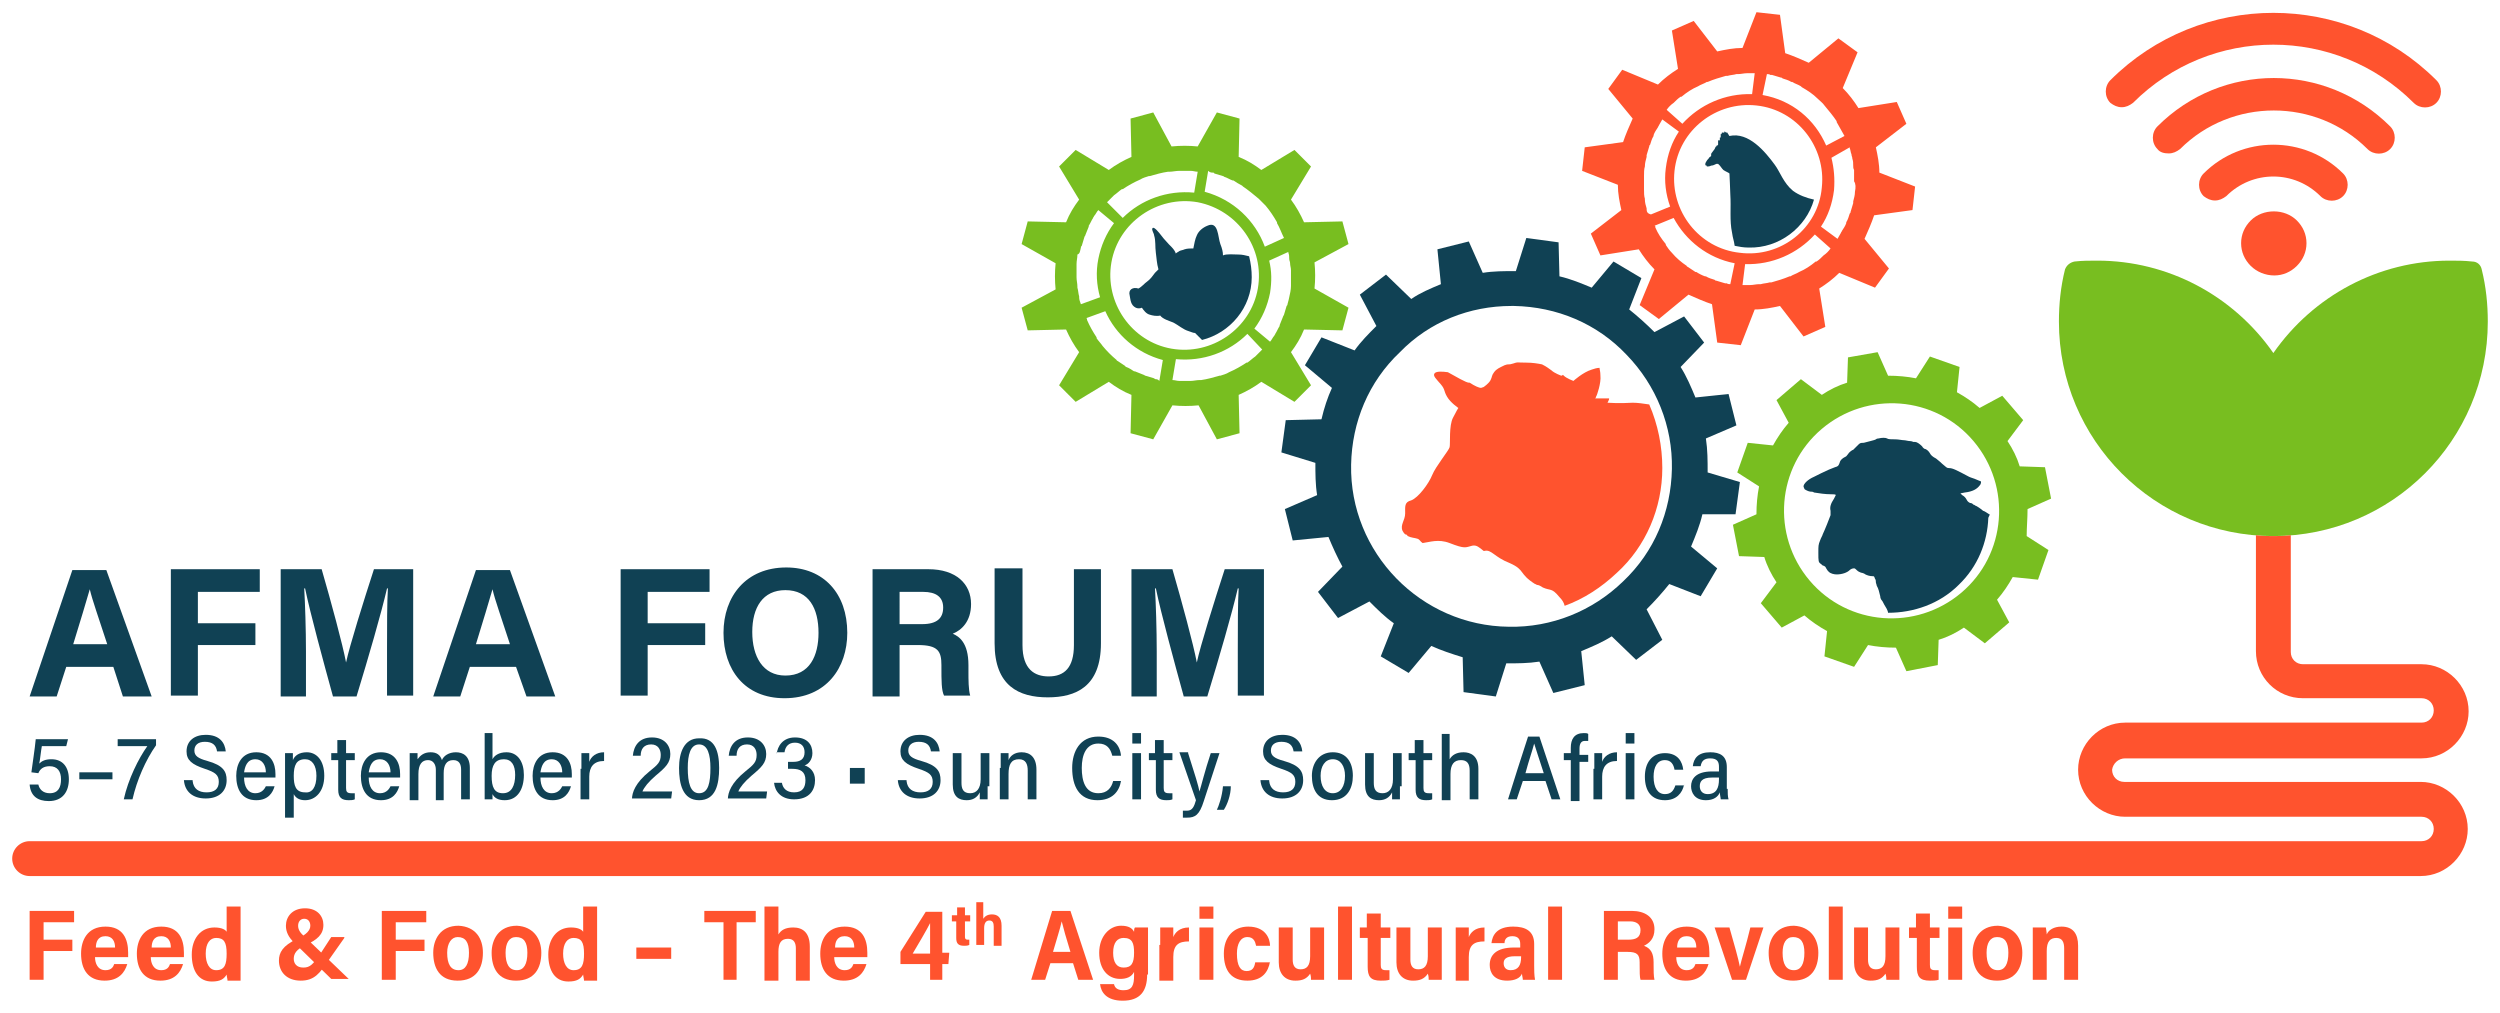<?xml version="1.0" encoding="UTF-8"?>
<!-- Generator: Adobe Illustrator 27.0.1, SVG Export Plug-In . SVG Version: 6.00 Build 0)  -->
<svg xmlns="http://www.w3.org/2000/svg" xmlns:xlink="http://www.w3.org/1999/xlink" version="1.1" id="Layer_1" x="0px" y="0px" viewBox="0 0 286.8 116.2" style="enable-background:new 0 0 286.8 116.2;" xml:space="preserve">
<style type="text/css">
	.st0{fill:#78BE20;}
	.st1{fill:#FF532E;}
	.st2{fill-rule:evenodd;clip-rule:evenodd;fill:#FF532E;}
	.st3{fill:#104154;}
</style>
<g>
	<path class="st0" d="M232.6,58.4l2.7-1.2l-0.7-3.6l-2.9-0.1c-0.3-1-0.8-2-1.4-2.9l1.8-2.4l-2.4-2.8l-2.6,1.4   c-0.8-0.7-1.7-1.3-2.6-1.8l0.3-2.9l-3.4-1.2l-1.6,2.5c-1-0.2-2.1-0.3-3.2-0.3l-1.2-2.7L212,41l-0.1,2.9c-1,0.3-2,0.8-2.9,1.4   l-2.4-1.8l-2.8,2.4l1.4,2.6c-0.7,0.8-1.3,1.7-1.8,2.6l-2.9-0.3l-1.2,3.4l2.5,1.6c-0.2,1-0.3,2.1-0.3,3.2l-2.7,1.2l0.7,3.6l2.9,0.1   c0.3,1,0.8,2,1.4,2.9l-1.8,2.4l2.4,2.8l2.6-1.4c0.8,0.7,1.7,1.3,2.6,1.8l-0.3,2.9l3.4,1.2l1.6-2.5c1,0.2,2.1,0.3,3.2,0.3l1.2,2.7   l3.6-0.7l0.1-2.9c1-0.3,2-0.8,2.9-1.4l2.4,1.8l2.8-2.4l-1.4-2.6c0.7-0.8,1.3-1.7,1.8-2.6l2.9,0.3l1.2-3.4l-2.5-1.6   C232.5,60.5,232.6,59.5,232.6,58.4z M225,68c-5.2,4.4-13,3.8-17.4-1.4c-4.4-5.2-3.8-13,1.4-17.4c5.2-4.4,13-3.8,17.4,1.4   S230.2,63.6,225,68z"></path>
	<g>
		<path class="st1" d="M243.4,12.3c0.5,0,0.9-0.2,1.3-0.5c8.9-8.9,23.3-8.9,32.2,0c0.7,0.7,1.9,0.7,2.6,0c0.7-0.7,0.7-1.9,0-2.6    c-10.3-10.3-27.1-10.3-37.4,0c-0.7,0.7-0.7,1.9,0,2.6C242.5,12.1,242.9,12.3,243.4,12.3z"></path>
		<path class="st1" d="M248.8,17.6c0.5,0,0.9-0.2,1.3-0.5c5.9-5.9,15.6-5.9,21.5,0c0.7,0.7,1.9,0.7,2.6,0c0.7-0.7,0.7-1.9,0-2.6    c-7.4-7.4-19.3-7.4-26.7,0c-0.7,0.7-0.7,1.9,0,2.6C247.8,17.5,248.3,17.6,248.8,17.6z"></path>
		<path class="st1" d="M254.1,23c0.5,0,0.9-0.2,1.3-0.5c3-3,7.8-3,10.8,0c0.7,0.7,1.9,0.7,2.6,0s0.7-1.9,0-2.6    c-4.4-4.4-11.6-4.4-16,0c-0.7,0.7-0.7,1.9,0,2.6C253.2,22.8,253.6,23,254.1,23z"></path>
		<path class="st1" d="M258.2,30.5c-0.7-0.7-1.1-1.6-1.1-2.6c0-1,0.4-1.9,1.1-2.6c1.4-1.4,3.9-1.4,5.3,0c0.7,0.7,1.1,1.6,1.1,2.6    c0,1-0.4,1.9-1.1,2.6c-0.7,0.7-1.6,1.1-2.6,1.1S258.9,31.2,258.2,30.5z M260.8,27.9C260.8,27.9,260.8,27.9,260.8,27.9L260.8,27.9z    "></path>
	</g>
	<g>
		<path class="st2" d="M190.7,53.7c0-2.5-0.5-5-1.5-7.3c-0.7-0.1-1.3-0.2-1.9-0.2c-1.5,0.1-2.9,0-2.9,0s0.1-0.1,0.1-0.2    c0,0,0.1-0.1,0.1-0.3c-0.9,0-1.6,0-1.6,0s0.1-0.1,0.1-0.2c0.1-0.1,0.6-1.6,0.5-2.4c0-0.5-0.1-0.7-0.1-0.9c-0.3,0-0.6,0.1-0.9,0.2    c-1,0.3-2.1,1.3-2.1,1.3s-0.8-0.3-1.1-0.6c0,0-0.1-0.1-0.1-0.1c-0.1,0.1-0.2,0.1-0.2,0.1s-0.8-0.3-1.1-0.6    c-0.3-0.2-0.5-0.4-1.1-0.7c-0.5-0.1-1.1-0.2-1.8-0.2c-1.2,0-0.9-0.1-1.5,0.1c-0.6,0.2-0.5,0-1,0.2c-0.6,0.3-0.9,0.4-1.2,0.8    c-0.3,0.4-0.2,0.5-0.4,0.9c-0.2,0.4-0.8,0.8-0.8,0.8s0,0-0.3,0.1c-0.2,0-0.7-0.2-1.3-0.6c0,0-0.1,0-0.1,0c-0.3,0-1.5-0.7-2.4-1.2    c-0.7-0.1-1.3-0.1-1.5,0.1c-0.3,0.3,0.2,0.7,0.7,1.3c0.5,0.6,0.3,0.7,0.7,1.4c0.4,0.7,1.3,1.3,1.3,1.3s-0.2,0.3-0.6,1.1    c-0.5,0.9-0.3,3-0.4,3.4c-0.1,0.4-1.6,2.2-2,3.2c-0.4,1-1.6,2.6-2.4,2.9c-0.8,0.2-0.7,0.7-0.7,1.5c0,0.8-0.6,1.3-0.3,2    c0.1,0.2,0.2,0.3,0.3,0.4c0,0,0,0,0,0c0.2,0,0.2,0.1,0.3,0.2c0.4,0.2,0.8,0.2,1.1,0.3c0.3,0.1,0.3,0.3,0.6,0.5    c0.8-0.1,1.8-0.5,3.1,0c1.8,0.7,1.8,0.5,2.6,0.3c0.5-0.1,0.8,0.2,1.3,0.6c0,0,0.1,0,0.1,0c0.8-0.2,1.1,0.7,2.9,1.4    c1.8,0.8,1,1.2,2.9,2.4c0.1,0,0.2,0.1,0.2,0.1c0.2,0,0.4,0.1,0.7,0.3c0.9,0.4,1,0,1.9,1.1c0.3,0.3,0.5,0.6,0.6,1    c2.2-0.8,4.2-2.1,6-3.8C188.8,62.7,190.7,58.3,190.7,53.7z"></path>
		<path class="st3" d="M199.1,59l0.5-3.7l-3.7-1.1c0-1.3,0-2.6-0.2-3.9l3.5-1.5l-0.9-3.6l-3.8,0.4c-0.5-1.2-1-2.4-1.7-3.5l2.7-2.8    l-2.3-3l-3.4,1.8c-0.9-0.9-1.9-1.8-2.9-2.6l1.4-3.6l-3.2-1.9l-2.5,3c-1.2-0.5-2.4-1-3.7-1.3l-0.1-3.9l-3.7-0.5l-1.2,3.8    c-1.3,0-2.6,0-3.8,0.2l-1.6-3.6l-3.6,0.9l0.4,4c-1.2,0.5-2.4,1-3.4,1.7l-2.9-2.8l-3,2.3l1.9,3.6c-0.9,0.9-1.8,1.8-2.5,2.8    l-3.8-1.5l-1.9,3.2l3.1,2.6c-0.5,1.1-0.9,2.3-1.2,3.6l-4.1,0.1l-0.5,3.7l3.9,1.2c0,1.2,0,2.5,0.2,3.7l-3.7,1.6l0.9,3.6l4.1-0.4    c0.5,1.2,1,2.3,1.6,3.4l-2.8,2.9l2.3,3l3.6-1.9c0.9,0.9,1.8,1.8,2.8,2.5l-1.5,3.8l3.2,1.9l2.6-3.1c1.1,0.5,2.3,0.9,3.6,1.3l0.1,4    l3.7,0.5l1.2-3.8c1.3,0,2.5,0,3.8-0.2l1.6,3.6l3.6-0.9l-0.4-3.9c1.2-0.5,2.4-1,3.5-1.7l2.8,2.7l3-2.3l-1.8-3.5    c0.9-0.9,1.8-1.9,2.6-2.9l3.6,1.4l1.9-3.2l-3-2.5c0.5-1.2,1-2.4,1.3-3.7L199.1,59z M173.4,35.1c0.1,0,0.2,0,0.3,0    c4.9,0.1,9.5,2,12.9,5.6c3.4,3.5,5.3,8.2,5.2,13.1c-0.1,4.9-2,9.5-5.6,12.9c-3.5,3.4-8.2,5.3-13.1,5.2    c-10.1-0.1-18.3-8.5-18.1-18.6c0.1-4.9,2-9.5,5.6-12.9C164,36.9,168.6,35.1,173.4,35.1z"></path>
	</g>
	<g>
		<path class="st3" d="M140.3,29.3c0-0.4-0.1-0.8-0.3-1.3c-0.3-0.8-0.2-2.7-1.5-2.1c-0.5,0.2-1,0.6-1.2,1.1c-0.2,0.4-0.3,1-0.4,1.5    c-0.3,0-0.7,0-1,0.1c-0.2,0.1-0.4,0.1-0.6,0.2c-0.1,0.1-0.4,0.2-0.4,0.3c-0.2-0.6-0.7-0.9-1.1-1.4c-0.4-0.4-0.7-0.9-1.1-1.3    c-0.1-0.1-0.4-0.4-0.5-0.2c-0.1,0.2,0.2,0.6,0.2,0.8c0.2,0.6,0.1,1.3,0.2,2c0.1,0.7,0.1,1.2,0.3,1.9c-0.1,0.1-0.3,0.3-0.4,0.4    c-0.3,0.4-0.5,0.7-0.9,1c-0.3,0.2-0.6,0.6-1,0.8l0,0c-0.6-0.2-1.2,0.1-1,0.8c0.1,0.5,0.1,1.1,0.7,1.4c0.2,0.1,0.5,0.1,0.7,0    c0.2,0.3,0.5,0.7,0.9,0.8c0.3,0.1,0.8,0.2,1.2,0.1c0.3,0.4,1,0.6,1.5,0.8c0.6,0.3,1.1,0.8,1.8,1c0.3,0.1,0.5,0.2,0.7,0.2    c0.2,0.2,0.4,0.4,0.6,0.6c0.1,0.1,0.1,0.1,0.2,0.2c3.2-0.8,5.7-3.7,5.7-7.2c0-0.8-0.1-1.6-0.3-2.4c-0.4-0.1-0.8-0.2-1.2-0.2    C141.6,29.2,140.7,29.1,140.3,29.3z"></path>
		<path class="st0" d="M154,37.9l0.7-2.6l-3.9-2.2c0.1-1,0.1-2,0-3l3.9-2.1l-0.7-2.6l-4.4,0.1c-0.4-0.9-0.9-1.8-1.5-2.6l2.3-3.8    l-1.9-1.9l-3.8,2.3c-0.8-0.6-1.6-1.1-2.6-1.5l0.1-4.4l-2.6-0.7l-2.2,3.9c-1-0.1-2-0.1-3,0l-2.1-3.9l-2.6,0.7l0.1,4.4    c-0.9,0.4-1.8,0.9-2.6,1.5l-3.8-2.3l-1.9,1.9l2.3,3.8c-0.6,0.8-1.1,1.6-1.5,2.6l-4.4-0.1l-0.7,2.6l3.9,2.2c-0.1,1-0.1,2,0,3    l-3.9,2.1l0.7,2.6l4.4-0.1c0.4,0.9,0.9,1.8,1.5,2.6l-2.3,3.8l1.9,1.9l3.8-2.3c0.8,0.6,1.6,1.1,2.6,1.5l-0.1,4.4l2.6,0.7l2.2-3.9    c1,0.1,2,0.1,3,0l2.1,3.9l2.6-0.7l-0.1-4.4c0.9-0.4,1.8-0.9,2.6-1.5l3.8,2.3l1.9-1.9l-2.3-3.8c0.6-0.8,1.1-1.6,1.5-2.6L154,37.9z     M144.8,40.1c-0.3,0.3-0.5,0.5-0.8,0.8c0,0,0,0,0,0c-0.3,0.2-0.6,0.5-0.9,0.7c0,0,0,0-0.1,0c-0.6,0.4-1.3,0.8-2,1.1c0,0,0,0,0,0    c-0.3,0.2-0.7,0.3-1,0.4c0,0-0.1,0-0.1,0c-0.7,0.2-1.4,0.4-2.1,0.5c-0.1,0-0.1,0-0.2,0c-0.3,0-0.7,0.1-1,0.1c-0.1,0-0.1,0-0.2,0    c-0.3,0-0.7,0-1,0c0,0-0.1,0-0.1,0c-0.3,0-0.5-0.1-0.8-0.1l0.4-2.4c3.1,0.3,6.1-0.8,8.2-2.9L144.8,40.1    C144.8,40.1,144.8,40.1,144.8,40.1C144.8,40.1,144.8,40.1,144.8,40.1z M132.6,43.5c-0.1,0-0.1,0-0.2-0.1c-0.3-0.1-0.7-0.2-1-0.3    c-0.1,0-0.1-0.1-0.2-0.1c-0.3-0.1-0.7-0.3-1-0.4c0,0,0,0-0.1,0c-0.3-0.2-0.6-0.4-0.9-0.5c0,0-0.1,0-0.1-0.1    c-0.3-0.2-0.6-0.4-0.9-0.6c0,0-0.1,0-0.1-0.1c-0.6-0.5-1.1-1-1.6-1.6c0,0,0,0,0,0c-0.2-0.3-0.5-0.6-0.7-0.9c0,0,0,0,0-0.1    c-0.4-0.6-0.8-1.3-1.1-2c0,0,0,0,0-0.1c0,0,0-0.1-0.1-0.1l2.2-0.8c1.2,2.7,3.6,4.8,6.6,5.6l-0.4,2.4    C132.9,43.6,132.8,43.5,132.6,43.5z M127,23.2c0.3-0.3,0.5-0.5,0.8-0.8c0,0,0,0,0,0c0.3-0.2,0.6-0.5,0.9-0.7c0,0,0,0,0.1,0    c0.6-0.4,1.3-0.8,2-1.1c0,0,0,0,0,0c0.3-0.2,0.7-0.3,1-0.4c0,0,0.1,0,0.1,0c0.7-0.2,1.4-0.4,2.1-0.5c0.1,0,0.1,0,0.2,0    c0.3,0,0.7-0.1,1.1-0.1c0.1,0,0.1,0,0.2,0c0.3,0,0.7,0,1,0c0,0,0.1,0,0.1,0c0.3,0,0.5,0.1,0.8,0.1l-0.4,2.4    c-3.1-0.3-6.1,0.8-8.2,2.9L127,23.2C127,23.2,127,23.2,127,23.2C127,23.2,127,23.2,127,23.2z M139.1,19.8c0.1,0,0.2,0,0.2,0.1    c0.3,0.1,0.7,0.2,1,0.3c0.1,0,0.1,0.1,0.2,0.1c0.3,0.1,0.6,0.3,0.9,0.4c0,0,0,0,0.1,0c0.3,0.2,0.6,0.4,1,0.6c0,0,0.1,0.1,0.1,0.1    c0.6,0.4,1.2,0.9,1.8,1.4c0,0,0,0,0,0c0.3,0.3,0.5,0.5,0.8,0.8c0,0,0,0,0,0c0.5,0.6,0.9,1.2,1.3,1.9c0,0,0,0,0,0.1    c0.3,0.5,0.5,1.1,0.8,1.7l-2.2,1c-1.1-3-3.6-5.4-6.9-6.3l0.4-2.4C138.8,19.8,139,19.8,139.1,19.8z M144.3,33.1    c-0.8,4.6-5.3,7.7-9.9,6.9c-4.6-0.8-7.7-5.3-6.9-9.9c0.8-4.6,5.3-7.7,9.9-6.9C142,24.1,145.1,28.5,144.3,33.1z M124,28.4    c0-0.1,0-0.1,0.1-0.2c0.1-0.3,0.2-0.7,0.3-1c0-0.1,0.1-0.1,0.1-0.2c0.1-0.3,0.3-0.7,0.4-1c0,0,0,0,0-0.1c0.2-0.3,0.3-0.6,0.5-0.9    c0-0.1,0.1-0.1,0.1-0.2c0.2-0.2,0.3-0.5,0.5-0.7l1.8,1.5c-0.9,1.2-1.5,2.6-1.8,4.1c-0.3,1.5-0.2,3,0.2,4.4l-2.2,0.8    c-0.1-0.3-0.2-0.5-0.2-0.8c0,0,0-0.1,0-0.1c-0.1-0.3-0.1-0.7-0.2-1c0,0,0-0.1,0-0.1c0-0.4-0.1-0.7-0.1-1.1c0-0.1,0-0.1,0-0.2    c0-0.4,0-0.7,0-1.1c0-0.1,0-0.1,0-0.2c0-0.4,0.1-0.7,0.1-1.1C123.9,29.1,123.9,28.8,124,28.4z M147.7,34.9c0,0.1,0,0.1-0.1,0.2    c-0.1,0.3-0.2,0.7-0.3,1c0,0.1-0.1,0.1-0.1,0.2c-0.1,0.3-0.3,0.7-0.4,1c0,0,0,0,0,0.1c-0.2,0.3-0.3,0.6-0.5,0.9    c0,0.1-0.1,0.1-0.1,0.2c-0.2,0.2-0.3,0.5-0.5,0.7l-1.8-1.5c0.9-1.2,1.5-2.6,1.8-4.1c0.2-1.3,0.2-2.5-0.1-3.7l2.2-1    c0,0,0,0.1,0,0.1c0.1,0.2,0.1,0.5,0.1,0.7c0,0.2,0.1,0.3,0.1,0.5c0,0.3,0.1,0.5,0.1,0.8c0,0.2,0,0.3,0,0.5c0,0.3,0,0.6,0,0.9    c0,0.1,0,0.3,0,0.4c0,0.4-0.1,0.9-0.2,1.3C147.9,34.2,147.8,34.5,147.7,34.9z"></path>
	</g>
	<g>
		<path class="st1" d="M219.4,24.1l0.3-2.7l-4.1-1.6c0-1-0.2-2-0.4-2.9l3.5-2.7l-1.1-2.5l-4.4,0.7c-0.5-0.8-1.1-1.6-1.8-2.3l1.7-4.1    l-2.2-1.6l-3.4,2.8c-0.9-0.4-1.8-0.8-2.7-1.1l-0.6-4.4l-2.7-0.3l-1.6,4.1c-1,0-2,0.2-2.9,0.4l-2.7-3.5l-2.5,1.1l0.7,4.4    c-0.8,0.5-1.6,1.1-2.3,1.8l-4.1-1.7l-1.6,2.2l2.8,3.4c-0.4,0.9-0.8,1.8-1.1,2.7l-4.4,0.6l-0.3,2.7l4.1,1.6c0,1,0.2,2,0.4,2.9    l-3.5,2.7l1.1,2.5l4.4-0.7c0.5,0.8,1.1,1.6,1.8,2.3l-1.7,4.1l2.2,1.6l3.4-2.8c0.9,0.4,1.8,0.8,2.7,1.1l0.6,4.4l2.7,0.3l1.6-4.1    c1,0,2-0.2,2.9-0.4l2.7,3.5l2.5-1.1l-0.7-4.4c0.8-0.5,1.6-1.1,2.3-1.8l4.1,1.7l1.6-2.2l-2.8-3.4c0.4-0.9,0.8-1.8,1.1-2.7    L219.4,24.1z M202.7,8.5c0.1,0,0.3,0,0.4,0.1c0.1,0,0.2,0,0.2,0c0.3,0.1,0.7,0.2,1,0.3c0.1,0,0.1,0,0.2,0.1c0.3,0.1,0.7,0.2,1,0.4    c0,0,0,0,0.1,0c0.3,0.2,0.7,0.3,1,0.5c0,0,0.1,0.1,0.1,0.1c0.7,0.4,1.3,0.8,1.8,1.3c0,0,0,0,0,0c0.3,0.3,0.6,0.5,0.8,0.8    c0,0,0,0,0,0c0.5,0.6,1,1.2,1.4,1.8c0,0,0,0,0,0.1c0.3,0.5,0.6,1.1,0.9,1.6l-2.1,1.1c-1.3-3-3.9-5.2-7.3-5.8L202.7,8.5z     M191.2,12.6C191.2,12.6,191.2,12.6,191.2,12.6c0.2-0.3,0.5-0.6,0.8-0.8c0,0,0,0,0,0c0.3-0.3,0.5-0.5,0.8-0.7c0,0,0,0,0.1,0    c0.6-0.5,1.2-0.9,1.9-1.2c0,0,0,0,0,0c0.3-0.2,0.7-0.3,1-0.5c0,0,0.1,0,0.1,0c0.7-0.3,1.4-0.5,2.1-0.7c0.1,0,0.1,0,0.2,0    c0.3-0.1,0.7-0.1,1-0.2c0.1,0,0.1,0,0.2,0c0.3,0,0.7-0.1,1-0.1c0,0,0.1,0,0.1,0c0.3,0,0.5,0,0.8,0l-0.3,2.4c-3.1-0.1-6,1.2-8,3.4    L191.2,12.6C191.2,12.7,191.2,12.7,191.2,12.6z M188.9,24c0,0,0-0.1,0-0.1c-0.1-0.3-0.2-0.7-0.2-1c0,0,0-0.1,0-0.1    c-0.1-0.3-0.1-0.7-0.1-1.1c0-0.1,0-0.1,0-0.2c0-0.4,0-0.7,0-1.1c0-0.1,0-0.1,0-0.2c0-0.4,0-0.8,0.1-1.1c0-0.4,0.1-0.7,0.2-1.1    c0-0.1,0-0.1,0-0.2c0.1-0.3,0.2-0.7,0.3-1c0-0.1,0-0.1,0.1-0.2c0.1-0.3,0.2-0.7,0.4-1c0,0,0,0,0-0.1c0.1-0.3,0.3-0.6,0.5-0.9    c0-0.1,0.1-0.1,0.1-0.2c0.1-0.2,0.3-0.5,0.4-0.7l1.9,1.4c-0.8,1.2-1.3,2.6-1.5,4.2c-0.2,1.5,0,3,0.5,4.4l-2.2,0.9    C189,24.5,188.9,24.3,188.9,24z M198.5,32.6c-0.1,0-0.3,0-0.4-0.1c-0.1,0-0.1,0-0.2,0c-0.3-0.1-0.7-0.2-1-0.3    c-0.1,0-0.1,0-0.2-0.1c-0.3-0.1-0.7-0.2-1-0.4c0,0,0,0-0.1,0c-0.3-0.1-0.7-0.3-1-0.5c0,0-0.1,0-0.1,0c-0.3-0.2-0.6-0.4-0.9-0.6    c0,0-0.1,0-0.1-0.1c-0.6-0.4-1.2-0.9-1.7-1.5c0,0,0,0,0,0c-0.3-0.3-0.5-0.6-0.7-0.9c0,0,0,0,0-0.1c-0.5-0.6-0.9-1.2-1.2-1.9    c0,0,0,0,0-0.1c0,0,0-0.1-0.1-0.1l2.2-0.9c1.4,2.6,3.9,4.6,7,5.2L198.5,32.6z M199.6,29c-4.7-0.5-8-4.8-7.5-9.4    c0.5-4.7,4.8-8,9.4-7.5c4.7,0.5,8,4.8,7.5,9.4C208.6,26.2,204.3,29.6,199.6,29z M210,28.5C210,28.5,210,28.5,210,28.5    c-0.2,0.3-0.5,0.6-0.8,0.8c0,0,0,0,0,0c-0.3,0.3-0.5,0.5-0.8,0.7c0,0,0,0-0.1,0c-0.6,0.5-1.2,0.9-1.9,1.2c0,0,0,0,0,0    c-0.3,0.2-0.7,0.3-1,0.5c0,0-0.1,0-0.1,0c-0.7,0.3-1.4,0.5-2.1,0.7c-0.1,0-0.1,0-0.2,0c-0.3,0.1-0.7,0.1-1,0.2c-0.1,0-0.1,0-0.2,0    c-0.3,0-0.7,0.1-1,0.1c0,0-0.1,0-0.1,0c-0.3,0-0.5,0-0.8,0l0.3-2.4c3.1,0.1,6-1.2,8-3.4L210,28.5C210,28.4,210,28.4,210,28.5z     M212.8,22c0,0.4-0.1,0.7-0.2,1.1c0,0.1,0,0.1,0,0.2c-0.1,0.3-0.2,0.7-0.3,1c0,0.1,0,0.1-0.1,0.2c-0.1,0.3-0.2,0.7-0.4,1    c0,0,0,0,0,0.1c-0.1,0.3-0.3,0.6-0.5,0.9c0,0.1-0.1,0.1-0.1,0.2c-0.1,0.2-0.3,0.5-0.4,0.7l-1.9-1.4c0.8-1.2,1.3-2.6,1.5-4.2    c0.1-1.3,0-2.5-0.3-3.7l2.1-1.2c0,0,0,0.1,0,0.1c0.1,0.2,0.1,0.5,0.2,0.7c0,0.2,0.1,0.3,0.1,0.5c0.1,0.3,0.1,0.5,0.1,0.8    c0,0.2,0,0.3,0.1,0.5c0,0.3,0,0.6,0,0.9c0,0.1,0,0.3,0,0.4C212.9,21.1,212.9,21.5,212.8,22z"></path>
		<path class="st3" d="M203.6,18.9c-1.1-1.5-3-3.8-5.2-3.3c-0.1-0.1-0.1-0.2-0.2-0.3c0,0,0-0.1-0.1-0.1c-0.1,0-0.1,0-0.1,0    c-0.1-0.1-0.1-0.1-0.2-0.1c0,0,0,0.1,0,0.2c0-0.1-0.1-0.1-0.2-0.1c-0.1,0-0.1,0.1-0.1,0.2c0,0-0.1-0.1-0.1,0c0,0,0,0,0,0.1    c0,0.1,0,0.2,0,0.3c0,0-0.1-0.1-0.1,0c0,0,0,0,0,0.1c0,0.1,0,0.1,0,0.2c0,0-0.1,0-0.2,0c0,0,0,0,0,0.2c0,0.1,0,0.1,0,0.3    c0,0-0.1,0.1-0.1,0.1c-0.1,0-0.1,0-0.1,0.1c-0.1,0-0.1,0.1-0.2,0.3c-0.1,0.1-0.2,0.3-0.3,0.4c0,0-0.1,0.1-0.1,0.2    c0,0.1,0,0.2,0,0.2c-0.1,0.1-0.2,0.1-0.3,0.3c-0.1,0.1-0.2,0.2-0.3,0.4c-0.1,0.2-0.1,0.3,0,0.4c0,0,0.1,0,0.1,0c0,0,0,0.1,0,0.1    c0.2,0,0.3,0,0.5-0.1c0.2,0,0.4-0.1,0.6-0.2c0,0,0.1,0,0.2,0c0.1,0.1,0.2,0.2,0.2,0.2c0.1,0.1,0.2,0.3,0.4,0.5    c0.3,0.2,0.6,0.3,0.7,0.4c0,0,0.1,2.1,0.1,2.4c0.1,1.5-0.1,3,0.2,4.4c0.1,0.7,0.2,0.8,0.3,1.5c0.5,0.1,1,0.2,1.6,0.2    c3.5,0.1,6.6-2.3,7.5-5.5c-0.9-0.2-1.7-0.5-2.4-1C204.6,21,204.2,19.7,203.6,18.9z"></path>
	</g>
	<path class="st3" d="M228.2,59c-0.3-0.2-0.6-0.4-0.7-0.4c-0.2-0.2-0.8-0.6-0.9-0.6c0,0-0.1-0.1-0.2-0.1c-0.1-0.1-0.2-0.2-0.4-0.2   c-0.2-0.1-0.3-0.2-0.4-0.4c-0.1-0.2-0.3-0.4-0.5-0.5l-0.2-0.2l0.5-0.1c0.9-0.1,1.4-0.4,1.7-0.8c0.2-0.2,0.2-0.5,0.1-0.5   c0,0-0.3-0.1-0.5-0.2c-0.2-0.1-0.6-0.2-0.8-0.3c-1.5-0.8-1.9-1-2.3-1c-0.3,0-0.3-0.1-0.8-0.5c-0.3-0.3-0.6-0.5-0.7-0.6   c-0.4-0.2-0.6-0.4-0.7-0.6c-0.1-0.2-0.4-0.5-0.6-0.5c0,0-0.2-0.1-0.3-0.3c-0.3-0.3-0.6-0.5-0.8-0.5c-0.1,0-0.2,0-0.2,0   c0,0-0.2-0.1-0.4-0.1c-0.2,0-0.5-0.1-0.7-0.1c-0.2,0-0.6-0.1-1-0.1c-0.4,0-0.8,0-0.9-0.1c-0.2-0.1-0.6-0.1-1,0h0   c-0.2,0-0.3,0.1-0.3,0.1c-0.1,0.1-1.1,0.3-1.4,0.4c-0.3,0-0.4,0-0.6,0.2c-0.1,0.1-0.3,0.3-0.4,0.4c-0.1,0.1-0.2,0.2-0.2,0.2   c-0.1,0-0.5,0.3-0.6,0.5c-0.1,0.1-0.2,0.3-0.3,0.3c-0.4,0.2-0.6,0.4-0.7,0.8c-0.1,0.2-0.1,0.3-0.5,0.4c-0.3,0.1-1,0.4-1.6,0.7   c-0.2,0.1-0.4,0.2-0.4,0.2c0,0-0.2,0.1-0.4,0.2c-0.7,0.3-1.2,0.8-1.2,1.1c0,0.1,0.1,0.2,0.1,0.3c0.1,0.1,0.5,0.3,0.7,0.3   c0.1,0,0.3,0,0.4,0.1c0.6,0.1,1.3,0.2,1.9,0.2c0.3,0,0.6,0,0.6,0.1c0,0-0.1,0.2-0.2,0.4c-0.4,0.6-0.5,1-0.4,1.4c0,0.2,0,0.3,0,0.5   c-0.1,0.3-0.7,1.8-0.9,2.2c0,0.1-0.2,0.4-0.3,0.7c-0.2,0.5-0.2,0.6-0.2,1.4c0,1,0,1.1,0.3,1.3c0.1,0.1,0.2,0.2,0.3,0.2   c0.2,0.1,0.2,0.1,0.3,0.3c0.1,0.2,0.2,0.3,0.3,0.4c0.2,0.2,0.6,0.3,0.9,0.3c0.6,0,1.2-0.2,1.5-0.5c0.1-0.1,0.3-0.2,0.5-0.2   c0.1,0,0.2,0.1,0.3,0.2c0.2,0.2,0.3,0.2,0.5,0.3c0.1,0,0.4,0.1,0.5,0.2c0.2,0.1,0.5,0.2,0.8,0.2c0.2,0,0.2,0,0.3,0.3   c0.1,0.1,0.1,0.3,0.1,0.4c0,0.1,0.1,0.3,0.1,0.4c0.2,0.3,0.3,0.8,0.4,1.2c0,0.2,0.1,0.4,0.2,0.5c0.1,0.1,0.2,0.4,0.4,0.7   c0.2,0.3,0.3,0.6,0.3,0.7c2.9,0,5.9-1,8.1-3.2c2.2-2.1,3.3-4.9,3.4-7.7C228.3,59,228.3,59,228.2,59z"></path>
	<g>
		<path class="st3" d="M7.6,76.5l-1.1,3.4H3.4l4.9-14.5h3.9l5.2,14.5h-3.3L13,76.5H7.6z M12.3,73.9c-1-3.1-1.7-5-2-6.3h0    c-0.4,1.4-1.1,3.7-1.9,6.3H12.3z"></path>
		<path class="st3" d="M19.6,65.3h10.2v2.6h-7.1v3.6h6.6V74h-6.6v5.8h-3.1V65.3z"></path>
		<path class="st3" d="M44.4,74.4c0-2.5,0-5.3,0.1-6.9h-0.1c-0.7,3-2.1,7.8-3.5,12.4h-2.7c-1.1-4-2.6-9.5-3.2-12.4h-0.1    c0.1,1.7,0.2,4.7,0.2,7.2v5.2h-2.9V65.3h4.7c1.1,3.8,2.4,8.6,2.8,10.7h0c0.4-1.9,2-7,3.2-10.7h4.5v14.5h-3V74.4z"></path>
		<path class="st3" d="M53.9,76.5l-1.1,3.4h-3.1l4.9-14.5h3.9l5.2,14.5h-3.3l-1.2-3.4H53.9z M58.5,73.9c-1-3.1-1.7-5-2-6.3h0    c-0.4,1.4-1.1,3.7-1.9,6.3H58.5z"></path>
		<path class="st3" d="M71.2,65.3h10.2v2.6h-7.1v3.6h6.6V74h-6.6v5.8h-3.1V65.3z"></path>
		<path class="st3" d="M97.2,72.6c0,4-2.4,7.5-7.2,7.5c-4.6,0-7-3.3-7-7.5c0-4.2,2.6-7.5,7.2-7.5C94.5,65.1,97.2,68.1,97.2,72.6z     M86.3,72.5c0,2.8,1.2,5,3.8,5c2.8,0,3.8-2.3,3.8-4.9c0-2.8-1.1-4.9-3.8-4.9C87.5,67.7,86.3,69.7,86.3,72.5z"></path>
		<path class="st3" d="M103.2,74.1v5.8h-3.1V65.3h6.4c3.2,0,4.9,1.7,4.9,4c0,2-1.1,3-2.1,3.4c0.7,0.3,1.8,1,1.8,3.6v0.7    c0,1,0,2.1,0.2,2.8h-3c-0.3-0.6-0.3-1.7-0.3-3.3v-0.2c0-1.6-0.4-2.3-2.7-2.3H103.2z M103.2,71.6h2.6c1.7,0,2.4-0.7,2.4-1.9    c0-1.2-0.8-1.8-2.3-1.8h-2.7V71.6z"></path>
		<path class="st3" d="M117.3,65.3V74c0,2.8,1.4,3.6,3,3.6c1.8,0,2.9-1,2.9-3.6v-8.7h3.1v8.5c0,5-2.9,6.2-6.1,6.2    c-3.3,0-6.1-1.3-6.1-6.2v-8.6H117.3z"></path>
		<path class="st3" d="M142,74.4c0-2.5,0-5.3,0.1-6.9H142c-0.7,3-2.1,7.8-3.5,12.4h-2.7c-1.1-4-2.6-9.5-3.2-12.4h-0.1    c0.1,1.7,0.2,4.7,0.2,7.2v5.2h-2.9V65.3h4.7c1.1,3.8,2.4,8.6,2.8,10.7h0c0.4-1.9,2-7,3.2-10.7h4.5v14.5h-3V74.4z"></path>
	</g>
	<g>
		<path class="st1" d="M3.4,104.5h5.1v1.3H5v2h3.3v1.3H5v3.3H3.4V104.5z"></path>
		<path class="st1" d="M10.9,109.8c0,0.7,0.3,1.5,1.2,1.5c0.7,0,0.9-0.4,1-0.7h1.5c-0.3,1-1,1.9-2.6,1.9c-1.9,0-2.7-1.3-2.7-3.1    c0-1.5,0.7-3.1,2.8-3.1c2,0,2.6,1.4,2.6,3c0,0.1,0,0.4,0,0.5H10.9z M13.2,108.7c0-0.7-0.3-1.3-1.1-1.3c-0.9,0-1.1,0.7-1.1,1.3    H13.2z"></path>
		<path class="st1" d="M17.3,109.8c0,0.7,0.3,1.5,1.2,1.5c0.7,0,0.9-0.4,1-0.7H21c-0.3,1-1,1.9-2.6,1.9c-1.9,0-2.7-1.3-2.7-3.1    c0-1.5,0.7-3.1,2.8-3.1c2,0,2.6,1.4,2.6,3c0,0.1,0,0.4,0,0.5H17.3z M19.6,108.7c0-0.7-0.3-1.3-1.1-1.3c-0.9,0-1.1,0.7-1.1,1.3    H19.6z"></path>
		<path class="st1" d="M27.6,104v6.8c0,0.7,0,1.3,0,1.7h-1.5c0-0.2-0.1-0.5-0.1-0.7c-0.3,0.5-0.7,0.8-1.7,0.8    c-1.5,0-2.3-1.2-2.3-3.1c0-1.8,1-3.1,2.6-3.1c0.9,0,1.3,0.3,1.4,0.5V104H27.6z M23.6,109.4c0,1.1,0.4,1.9,1.2,1.9    c1,0,1.2-0.7,1.2-1.9c0-1.3-0.3-1.8-1.2-1.8C24.1,107.6,23.6,108.2,23.6,109.4z"></path>
		<path class="st1" d="M39.5,107.6l-1.9,2.7c-0.9,1.3-1.5,2.2-3.1,2.2c-1.6,0-2.5-1-2.5-2.3c0-0.9,0.4-1.7,2.1-2.5    c1.1-0.5,1.5-1,1.5-1.5c0-0.4-0.2-0.8-0.7-0.8c-0.4,0-0.7,0.3-0.7,0.8c0,0.4,0.2,0.8,0.7,1.2l5.1,4.9H38l-4.3-4.2    c-0.6-0.6-0.9-1.2-0.9-1.9c0-1,0.7-2,2.2-2c1.4,0,2.1,0.9,2.1,1.9c0,1.1-0.7,1.7-2,2.3c-1.1,0.5-1.4,1-1.4,1.6c0,0.5,0.3,1,1.1,1    c0.8,0,1.1-0.4,1.9-1.5l1.3-2H39.5z"></path>
		<path class="st1" d="M43.8,104.5h5.1v1.3h-3.5v2h3.3v1.3h-3.3v3.3h-1.6V104.5z"></path>
		<path class="st1" d="M55.4,109.3c0,1.8-0.8,3.2-2.9,3.2c-2.1,0-2.8-1.5-2.8-3.2c0-1.5,0.8-3.1,2.9-3.1    C54.6,106.3,55.4,107.7,55.4,109.3z M51.3,109.3c0,1.3,0.4,2,1.3,2c0.8,0,1.2-0.7,1.2-2c0-1.2-0.4-1.8-1.3-1.8    C51.8,107.5,51.3,108.2,51.3,109.3z"></path>
		<path class="st1" d="M62.1,109.3c0,1.8-0.8,3.2-2.9,3.2c-2.1,0-2.8-1.5-2.8-3.2c0-1.5,0.8-3.1,2.9-3.1    C61.2,106.3,62.1,107.7,62.1,109.3z M58,109.3c0,1.3,0.4,2,1.3,2c0.8,0,1.2-0.7,1.2-2c0-1.2-0.4-1.8-1.3-1.8    C58.4,107.5,58,108.2,58,109.3z"></path>
		<path class="st1" d="M68.5,104v6.8c0,0.7,0,1.3,0,1.7H67c0-0.2-0.1-0.5-0.1-0.7c-0.3,0.5-0.7,0.8-1.7,0.8c-1.5,0-2.3-1.2-2.3-3.1    c0-1.8,1-3.1,2.6-3.1c0.9,0,1.3,0.3,1.4,0.5V104H68.5z M64.6,109.4c0,1.1,0.4,1.9,1.2,1.9c1,0,1.2-0.7,1.2-1.9    c0-1.3-0.3-1.8-1.2-1.8C65.1,107.6,64.6,108.2,64.6,109.4z"></path>
		<path class="st1" d="M77,108.7v1.3h-4v-1.3H77z"></path>
		<path class="st1" d="M83,105.8h-2.2v-1.3h5.9v1.3h-2.2v6.6H83V105.8z"></path>
		<path class="st1" d="M89.3,104v3.2c0.3-0.5,0.8-0.8,1.7-0.8c1.1,0,1.9,0.6,1.9,2.2v3.9h-1.6v-3.7c0-0.6-0.2-1.1-0.9-1.1    c-0.8,0-1.1,0.5-1.1,1.5v3.3h-1.6V104H89.3z"></path>
		<path class="st1" d="M95.7,109.8c0,0.7,0.3,1.5,1.2,1.5c0.7,0,0.9-0.4,1-0.7h1.5c-0.3,1-1,1.9-2.6,1.9c-1.9,0-2.7-1.3-2.7-3.1    c0-1.5,0.7-3.1,2.8-3.1c2,0,2.6,1.4,2.6,3c0,0.1,0,0.4,0,0.5H95.7z M98,108.7c0-0.7-0.3-1.3-1.1-1.3c-0.9,0-1.1,0.7-1.1,1.3H98z"></path>
		<path class="st1" d="M106.7,112.4v-1.8h-3.4v-1.4l2.9-4.6h1.9v4.7h0.8l-0.1,1.3h-0.7v1.8H106.7z M106.7,107.7c0-0.9,0-1.3,0-1.8    c-0.4,0.8-1.4,2.5-2,3.5h2V107.7z"></path>
		<path class="st1" d="M109.3,105h0.5v-0.9h0.9v0.9h0.6v0.7h-0.6v1.8c0,0.2,0.1,0.3,0.3,0.3c0.1,0,0.1,0,0.2,0v0.6    c-0.2,0.1-0.4,0.1-0.6,0.1c-0.7,0-0.9-0.3-0.9-0.9v-1.9h-0.5V105z"></path>
		<path class="st1" d="M112.8,103.6v1.8c0.2-0.3,0.5-0.5,1-0.5c0.6,0,1.1,0.3,1.1,1.3v2.3h-0.9v-2.2c0-0.4-0.1-0.7-0.5-0.7    c-0.4,0-0.6,0.3-0.6,0.9v1.9h-0.9v-4.9H112.8z"></path>
		<path class="st1" d="M120.5,110.5l-0.6,1.9h-1.6c0.1-0.3,2.3-7.6,2.4-7.9h2.1l2.6,7.9h-1.7l-0.6-1.9H120.5z M122.8,109.2    c-0.5-1.6-0.8-2.7-1-3.5h0c-0.2,0.9-0.6,2.1-1,3.5H122.8z"></path>
		<path class="st1" d="M131.6,111.8c0,1.9-0.8,3-2.8,3c-1.9,0-2.5-1-2.6-1.9h1.6c0.1,0.5,0.5,0.7,1.1,0.7c1,0,1.2-0.6,1.2-1.7v-0.4    c-0.3,0.6-0.9,0.8-1.6,0.8c-1.4,0-2.4-1.1-2.4-3c0-1.9,1.2-3.1,2.5-3.1c0.9,0,1.3,0.3,1.5,0.7c0-0.1,0-0.4,0.1-0.5h1.5    c0,0.3,0,1,0,1.8V111.8z M127.7,109.3c0,1.1,0.4,1.7,1.2,1.7c0.9,0,1.2-0.5,1.2-1.7c0-1.1-0.2-1.7-1.2-1.7    C128.2,107.6,127.7,108.1,127.7,109.3z"></path>
		<path class="st1" d="M133.1,108.4c0-1,0-1.6,0-2h1.5c0,0.3,0,0.6,0,1.1c0.2-0.5,0.7-1.1,1.8-1.1v1.6c-1.2,0-1.8,0.4-1.8,1.8v2.7    h-1.6V108.4z"></path>
		<path class="st1" d="M137.6,104h1.6v1.4h-1.6V104z M137.6,106.4h1.6v6h-1.6V106.4z"></path>
		<path class="st1" d="M145.7,110.3c-0.2,1.2-0.9,2.2-2.6,2.2c-1.8,0-2.7-1.1-2.7-3.1c0-1.9,1.1-3.1,2.8-3.1c2,0,2.5,1.4,2.5,2.2    h-1.6c-0.1-0.5-0.3-1-1-1c-0.8,0-1.2,0.8-1.2,1.9c0,1.4,0.4,2,1.1,2c0.7,0,0.9-0.4,1-1H145.7z"></path>
		<path class="st1" d="M151.9,110.6c0,0.9,0,1.5,0,1.8h-1.5c0-0.2,0-0.4-0.1-0.7c-0.4,0.6-0.9,0.8-1.7,0.8c-1.2,0-1.9-0.8-1.9-2.1    v-4h1.6v3.7c0,0.6,0.2,1.1,0.9,1.1c0.7,0,1.1-0.4,1.1-1.5v-3.3h1.6V110.6z"></path>
		<path class="st1" d="M153.5,112.4V104h1.6v8.4H153.5z"></path>
		<path class="st1" d="M156,106.4h0.8v-1.6h1.6v1.6h1.1v1.2h-1.1v3.1c0,0.4,0.1,0.6,0.6,0.6c0.1,0,0.2,0,0.4,0v1.1    c-0.3,0.1-0.7,0.1-1,0.1c-1.2,0-1.5-0.5-1.5-1.6v-3.3H156V106.4z"></path>
		<path class="st1" d="M165.4,110.6c0,0.9,0,1.5,0,1.8h-1.5c0-0.2,0-0.4-0.1-0.7c-0.4,0.6-0.9,0.8-1.7,0.8c-1.2,0-1.9-0.8-1.9-2.1    v-4h1.6v3.7c0,0.6,0.2,1.1,0.9,1.1c0.7,0,1.1-0.4,1.1-1.5v-3.3h1.6V110.6z"></path>
		<path class="st1" d="M167,108.4c0-1,0-1.6,0-2h1.5c0,0.3,0,0.6,0,1.1c0.2-0.5,0.7-1.1,1.8-1.1v1.6c-1.2,0-1.8,0.4-1.8,1.8v2.7H167    V108.4z"></path>
		<path class="st1" d="M176,110.8c0,0.4,0,1.1,0.1,1.6h-1.4c0-0.2-0.1-0.5-0.1-0.7c-0.2,0.5-0.8,0.8-1.7,0.8c-1.5,0-2-0.9-2-1.8    c0-1.1,0.7-2,2.8-2c0.2,0,0.4,0,0.7,0v-0.4c0-0.5-0.2-0.9-0.9-0.9c-0.7,0-0.9,0.4-0.9,0.8h-1.5c0.1-0.9,0.6-1.9,2.5-1.9    c1.4,0,2.4,0.5,2.4,2V110.8z M174.5,109.7c-0.2,0-0.4,0-0.7,0c-1.1,0-1.3,0.4-1.3,0.8c0,0.4,0.2,0.8,0.8,0.8    c0.9,0,1.2-0.6,1.2-1.5V109.7z"></path>
		<path class="st1" d="M177.6,112.4V104h1.6v8.4H177.6z"></path>
		<path class="st1" d="M185.6,109.1v3.3H184v-7.9h3.2c1.5,0,2.6,0.7,2.6,2.1c0,1.1-0.6,1.6-1.2,1.9c0.8,0.3,1.1,0.9,1.1,1.9v0.2    c0,0.7,0,1.4,0.1,1.8h-1.6c-0.1-0.3-0.1-0.9-0.1-1.8v-0.2c0-0.9-0.3-1.2-1.4-1.2H185.6z M185.6,107.8h1.2c0.8,0,1.4-0.2,1.4-1.1    c0-0.7-0.5-1-1.2-1h-1.4V107.8z"></path>
		<path class="st1" d="M192.3,109.8c0,0.7,0.3,1.5,1.2,1.5c0.7,0,0.9-0.4,1-0.7h1.5c-0.3,1-1,1.9-2.6,1.9c-1.9,0-2.7-1.3-2.7-3.1    c0-1.5,0.7-3.1,2.8-3.1c2,0,2.6,1.4,2.6,3c0,0.1,0,0.4,0,0.5H192.3z M194.6,108.7c0-0.7-0.3-1.3-1.1-1.3c-0.9,0-1.1,0.7-1.1,1.3    H194.6z"></path>
		<path class="st1" d="M198.4,106.4c0.6,2.1,1,3.5,1.2,4.5h0c0.2-0.9,0.7-2.4,1.2-4.5h1.5l-2,6h-1.6l-2-6H198.4z"></path>
		<path class="st1" d="M208.6,109.3c0,1.8-0.8,3.2-2.9,3.2c-2.1,0-2.8-1.5-2.8-3.2c0-1.5,0.8-3.1,2.9-3.1    C207.7,106.3,208.6,107.7,208.6,109.3z M204.5,109.3c0,1.3,0.4,2,1.3,2c0.8,0,1.2-0.7,1.2-2c0-1.2-0.4-1.8-1.3-1.8    C204.9,107.5,204.5,108.2,204.5,109.3z"></path>
		<path class="st1" d="M209.8,112.4V104h1.6v8.4H209.8z"></path>
		<path class="st1" d="M217.9,110.6c0,0.9,0,1.5,0,1.8h-1.5c0-0.2,0-0.4-0.1-0.7c-0.4,0.6-0.9,0.8-1.7,0.8c-1.2,0-1.9-0.8-1.9-2.1    v-4h1.6v3.7c0,0.6,0.2,1.1,0.9,1.1c0.7,0,1.1-0.4,1.1-1.5v-3.3h1.6V110.6z"></path>
		<path class="st1" d="M219,106.4h0.8v-1.6h1.6v1.6h1.1v1.2h-1.1v3.1c0,0.4,0.1,0.6,0.6,0.6c0.1,0,0.2,0,0.4,0v1.1    c-0.3,0.1-0.7,0.1-1,0.1c-1.2,0-1.5-0.5-1.5-1.6v-3.3H219V106.4z"></path>
		<path class="st1" d="M223.5,104h1.6v1.4h-1.6V104z M223.5,106.4h1.6v6h-1.6V106.4z"></path>
		<path class="st1" d="M232,109.3c0,1.8-0.8,3.2-2.9,3.2c-2.1,0-2.8-1.5-2.8-3.2c0-1.5,0.8-3.1,2.9-3.1    C231.1,106.3,232,107.7,232,109.3z M227.9,109.3c0,1.3,0.4,2,1.3,2c0.8,0,1.2-0.7,1.2-2c0-1.2-0.4-1.8-1.3-1.8    C228.3,107.5,227.9,108.2,227.9,109.3z"></path>
		<path class="st1" d="M233.2,108.3c0-1.2,0-1.6,0-1.9h1.5c0,0.1,0.1,0.5,0.1,0.8c0.2-0.5,0.8-0.9,1.7-0.9c1.3,0,1.9,0.8,1.9,2.2    v3.9h-1.6v-3.6c0-0.7-0.2-1.2-0.9-1.2c-0.7,0-1.1,0.4-1.1,1.5v3.3h-1.6V108.3z"></path>
	</g>
	<path class="st0" d="M260.8,61.5c13.6,0,24.6-11,24.6-24.6c0-2-0.2-4-0.7-6c-0.1-0.5-0.5-0.9-1.1-0.9c-0.9-0.1-1.7-0.1-2.6-0.1   c-8.1,0-15.6,4-20.2,10.6c-4.6-6.6-12.1-10.6-20.2-10.6c-0.9,0-1.7,0-2.6,0.1c-0.5,0.1-0.9,0.4-1.1,0.9c-0.5,2-0.7,4-0.7,6   C236.2,50.5,247.2,61.5,260.8,61.5z"></path>
	<path class="st1" d="M243.8,87h34c3,0,5.4-2.5,5.4-5.4c0-3-2.5-5.4-5.4-5.4h-13.6c-0.8,0-1.4-0.6-1.4-1.4V61.4   c-0.7,0.1-1.3,0.1-2,0.1c-0.7,0-1.3,0-2-0.1v13.3c0,3,2.4,5.4,5.4,5.4l13.6,0c0.8,0,1.4,0.6,1.4,1.4c0,0.8-0.6,1.4-1.4,1.4h-34   c-3,0-5.4,2.5-5.4,5.4c0,3,2.5,5.4,5.4,5.4l34,0c0.8,0,1.4,0.6,1.4,1.4c0,0.8-0.6,1.4-1.4,1.4h-17.7c0,0,0,0,0,0h-52.5H34.8   l-31.4,0c-1.1,0-2,0.9-2,2c0,1.1,0.9,2,2,2h26.1h183.4h27.5c0,0,0,0,0,0h7.9c0,0,0,0,0,0h29.4c3,0,5.4-2.5,5.4-5.4   c0-3-2.5-5.4-5.4-5.4h-34c-0.8,0-1.4-0.6-1.4-1.4C242.4,87.6,243,87,243.8,87z"></path>
	<g>
		<path class="st3" d="M7.6,85.6H4.8c-0.1,0.5-0.2,1.6-0.3,2c0.3-0.3,0.7-0.5,1.4-0.5c1.3,0,2,0.9,2,2.3c0,1.4-0.7,2.5-2.3,2.5    c-1.3,0-2.1-0.6-2.2-1.9h1C4.5,90.5,4.9,91,5.7,91c1,0,1.3-0.7,1.3-1.6c0-0.9-0.4-1.5-1.3-1.5c-0.7,0-1.1,0.3-1.3,0.8l-0.8-0.1    c0.1-0.8,0.4-2.7,0.5-3.8h3.7L7.6,85.6z"></path>
		<path class="st3" d="M12.9,88.6v0.8H9.1v-0.8H12.9z"></path>
		<path class="st3" d="M17.9,84.7v0.8c-1.2,1.7-2.2,4-2.7,6.2h-1c0.5-2.3,1.7-4.7,2.7-6.1h-3.4v-0.8H17.9z"></path>
		<path class="st3" d="M22.1,89.6c0.1,0.9,0.7,1.3,1.6,1.3c0.9,0,1.4-0.4,1.4-1.2c0-0.8-0.4-1.1-1.6-1.5c-1.5-0.5-2.1-1-2.1-2    c0-1.2,0.9-1.9,2.2-1.9c1.6,0,2.2,0.9,2.3,1.9h-1c-0.1-0.7-0.5-1.1-1.4-1.1c-0.8,0-1.2,0.4-1.2,1c0,0.6,0.4,0.9,1.5,1.2    c1.8,0.5,2.2,1.2,2.2,2.2c0,1.2-0.8,2.1-2.4,2.1c-1.5,0-2.4-0.8-2.5-2.1H22.1z"></path>
		<path class="st3" d="M28,89.2c0,1,0.4,1.8,1.3,1.8c0.8,0,1.1-0.6,1.2-0.8h1c-0.2,0.7-0.7,1.6-2.1,1.6c-1.7,0-2.3-1.3-2.3-2.8    c0-1.3,0.6-2.7,2.3-2.7c1.7,0,2.2,1.3,2.2,2.5c0,0,0,0.4,0,0.4H28z M30.5,88.6c0-0.8-0.4-1.5-1.2-1.5c-1,0-1.2,0.9-1.3,1.5H30.5z"></path>
		<path class="st3" d="M33.7,91.1v2.7h-1V88c0-0.7,0-1.2,0-1.6h0.9c0,0.2,0,0.5,0,0.8c0.2-0.5,0.7-0.9,1.6-0.9c1.1,0,2,0.9,2,2.7    c0,1.8-1,2.8-2.2,2.8C34.3,91.8,33.9,91.5,33.7,91.1z M36.3,89c0-1.2-0.5-1.9-1.3-1.9c-1,0-1.3,0.7-1.3,1.9c0,1.1,0.2,1.9,1.3,1.9    C35.8,91,36.3,90.3,36.3,89z"></path>
		<path class="st3" d="M37.9,86.4h0.8v-1.5h1v1.5h1v0.8h-1v3.2c0,0.4,0.1,0.6,0.6,0.6c0.1,0,0.3,0,0.4,0v0.7    c-0.2,0.1-0.5,0.1-0.7,0.1c-0.8,0-1.2-0.3-1.2-1.2v-3.4h-0.8V86.4z"></path>
		<path class="st3" d="M42.3,89.2c0,1,0.4,1.8,1.3,1.8c0.8,0,1.1-0.6,1.2-0.8h1c-0.2,0.7-0.7,1.6-2.1,1.6c-1.7,0-2.3-1.3-2.3-2.8    c0-1.3,0.6-2.7,2.3-2.7c1.7,0,2.2,1.3,2.2,2.5c0,0,0,0.4,0,0.4H42.3z M44.8,88.6c0-0.8-0.4-1.5-1.2-1.5c-1,0-1.2,0.9-1.3,1.5H44.8    z"></path>
		<path class="st3" d="M47,88c0-1,0-1.4,0-1.6h0.9c0,0.2,0,0.5,0,0.7c0.3-0.4,0.7-0.8,1.5-0.8c0.7,0,1.1,0.3,1.3,0.9    c0.2-0.5,0.8-0.9,1.6-0.9c0.8,0,1.6,0.4,1.6,1.8v3.6h-1v-3.4c0-0.6-0.2-1.1-0.9-1.1c-0.8,0-1.1,0.6-1.1,1.5v3.1H50v-3.5    c0-0.6-0.3-1.1-0.9-1.1c-0.7,0-1.1,0.5-1.1,1.6v3h-1V88z"></path>
		<path class="st3" d="M55.5,84.1h1v3c0.2-0.4,0.7-0.8,1.6-0.8c1.3,0,2,1.1,2,2.6c0,1.6-0.7,2.9-2.2,2.9c-0.8,0-1.2-0.3-1.4-0.7    c0,0.2,0,0.4,0,0.6h-0.9c0-0.3,0-0.9,0-1.5V84.1z M59.1,88.9c0-1.1-0.4-1.8-1.3-1.8c-1,0-1.4,0.7-1.4,1.9c0,1.3,0.3,2,1.3,2    C58.7,91,59.1,90.1,59.1,88.9z"></path>
		<path class="st3" d="M62,89.2c0,1,0.4,1.8,1.3,1.8c0.8,0,1.1-0.6,1.2-0.8h1c-0.2,0.7-0.7,1.6-2.1,1.6c-1.7,0-2.3-1.3-2.3-2.8    c0-1.3,0.6-2.7,2.3-2.7c1.7,0,2.2,1.3,2.2,2.5c0,0,0,0.4,0,0.4H62z M64.5,88.6c0-0.8-0.4-1.5-1.2-1.5c-1,0-1.2,0.9-1.3,1.5H64.5z"></path>
		<path class="st3" d="M66.7,88.2c0-0.8,0-1.5,0-1.8h0.9c0,0.2,0,0.6,0,1c0.2-0.6,0.8-1.1,1.7-1.1v1c-1.2,0-1.7,0.7-1.7,1.8v2.6h-1    V88.2z"></path>
		<path class="st3" d="M72.5,91.7L72.5,91.7c0-0.8,0.4-1.9,2-3.2c1-0.8,1.3-1.1,1.3-1.9c0-0.6-0.3-1.2-1.1-1.2    c-0.8,0-1.2,0.5-1.2,1.3h-0.9c0.1-1.1,0.7-2.1,2.2-2.1c1.4,0,2.1,0.9,2.1,1.9c0,1-0.5,1.5-1.7,2.5c-0.8,0.7-1.3,1.3-1.5,1.8h3.4    l-0.1,0.8H72.5z"></path>
		<path class="st3" d="M82.5,88.1c0,1.9-0.4,3.7-2.3,3.7c-1.9,0-2.3-1.9-2.3-3.7s0.6-3.4,2.3-3.4C82,84.6,82.5,86.2,82.5,88.1z     M78.9,88.1c0,1.7,0.3,2.9,1.3,2.9c1.1,0,1.3-1.3,1.3-2.9c0-1.5-0.3-2.7-1.3-2.7C79.2,85.4,78.9,86.6,78.9,88.1z"></path>
		<path class="st3" d="M83.5,91.7L83.5,91.7c0-0.8,0.4-1.9,2-3.2c1-0.8,1.3-1.1,1.3-1.9c0-0.6-0.3-1.2-1.1-1.2    c-0.8,0-1.2,0.5-1.2,1.3h-0.9c0.1-1.1,0.7-2.1,2.2-2.1c1.4,0,2.1,0.9,2.1,1.9c0,1-0.5,1.5-1.7,2.5c-0.8,0.7-1.3,1.3-1.5,1.8H88    l-0.1,0.8H83.5z"></path>
		<path class="st3" d="M89.1,86.5c0.1-0.9,0.7-1.9,2.1-1.9c1.4,0,2,0.8,2,1.8c0,0.8-0.5,1.3-0.9,1.4v0c0.6,0.2,1.2,0.7,1.2,1.7    c0,1.1-0.6,2.2-2.4,2.2c-1.5,0-2.2-0.9-2.3-1.9h0.9c0.1,0.6,0.5,1.1,1.4,1.1c1,0,1.3-0.6,1.3-1.4c0-1-0.6-1.3-1.5-1.3h-0.5v-0.8    H91c0.8,0,1.3-0.3,1.3-1.1c0-0.7-0.4-1.1-1.1-1.1c-0.7,0-1.1,0.4-1.2,1.1H89.1z"></path>
		<path class="st3" d="M99.2,88.1v1.8h-1.7v-1.8H99.2z"></path>
		<path class="st3" d="M104,89.6c0.1,0.9,0.7,1.3,1.6,1.3c0.9,0,1.4-0.4,1.4-1.2c0-0.8-0.4-1.1-1.6-1.5c-1.5-0.5-2.1-1-2.1-2    c0-1.2,0.9-1.9,2.2-1.9c1.6,0,2.2,0.9,2.3,1.9h-1c-0.1-0.7-0.5-1.1-1.4-1.1c-0.8,0-1.2,0.4-1.2,1c0,0.6,0.4,0.9,1.5,1.2    c1.8,0.5,2.2,1.2,2.2,2.2c0,1.2-0.8,2.1-2.4,2.1c-1.5,0-2.4-0.8-2.5-2.1H104z"></path>
		<path class="st3" d="M113.3,90.2c0,0.7,0,1.3,0,1.5h-0.9c0-0.1,0-0.5,0-0.8c-0.3,0.6-0.8,0.9-1.5,0.9c-0.9,0-1.6-0.4-1.6-1.8v-3.6    h1v3.4c0,0.7,0.2,1.2,1,1.2c0.7,0,1.2-0.5,1.2-1.6v-3h1V90.2z"></path>
		<path class="st3" d="M114.8,88.1c0-1.1,0-1.4,0-1.7h0.9c0,0.1,0,0.6,0,0.8c0.2-0.5,0.7-0.9,1.5-0.9c1,0,1.7,0.6,1.7,2v3.4h-1v-3.3    c0-0.7-0.2-1.3-1-1.3c-0.9,0-1.2,0.6-1.2,1.7v2.9h-1V88.1z"></path>
		<path class="st3" d="M128.6,89.6c-0.2,1.2-1,2.2-2.7,2.2c-2.1,0-2.9-1.6-2.9-3.7c0-1.9,0.9-3.6,3-3.6c1.7,0,2.5,1,2.6,2.2h-1    c-0.2-0.8-0.6-1.4-1.6-1.4c-1.4,0-1.9,1.3-1.9,2.8c0,1.5,0.4,2.9,1.9,2.9c1,0,1.5-0.6,1.7-1.4H128.6z"></path>
		<path class="st3" d="M129.9,84.1h1v1.2h-1V84.1z M129.9,86.4h1v5.3h-1V86.4z"></path>
		<path class="st3" d="M131.7,86.4h0.8v-1.5h1v1.5h1v0.8h-1v3.2c0,0.4,0.1,0.6,0.6,0.6c0.1,0,0.3,0,0.4,0v0.7    c-0.2,0.1-0.5,0.1-0.7,0.1c-0.8,0-1.2-0.3-1.2-1.2v-3.4h-0.8V86.4z"></path>
		<path class="st3" d="M136.3,86.4c0.8,2.5,1.2,3.8,1.3,4.4h0c0.2-0.6,0.6-2.3,1.3-4.4h1l-1.8,5.5c-0.5,1.6-1,1.9-1.9,1.9    c-0.1,0-0.3,0-0.5,0V93c0.1,0,0.3,0,0.5,0c0.6,0,0.8-0.5,1-1.2l-1.9-5.5H136.3z"></path>
		<path class="st3" d="M139.6,92.9c0.2-0.4,0.6-1.5,0.7-2.7h0.9c0,1-0.4,2.1-0.8,2.7H139.6z"></path>
		<path class="st3" d="M145.6,89.6c0.1,0.9,0.7,1.3,1.6,1.3c0.9,0,1.4-0.4,1.4-1.2c0-0.8-0.4-1.1-1.6-1.5c-1.5-0.5-2.1-1-2.1-2    c0-1.2,0.9-1.9,2.2-1.9c1.6,0,2.2,0.9,2.3,1.9h-1c-0.1-0.7-0.5-1.1-1.4-1.1c-0.8,0-1.2,0.4-1.2,1c0,0.6,0.4,0.9,1.5,1.2    c1.8,0.5,2.2,1.2,2.2,2.2c0,1.2-0.8,2.1-2.4,2.1c-1.5,0-2.4-0.8-2.5-2.1H145.6z"></path>
		<path class="st3" d="M155.2,89c0,1.5-0.7,2.8-2.4,2.8c-1.7,0-2.3-1.3-2.3-2.8c0-1.4,0.8-2.7,2.4-2.7    C154.5,86.3,155.2,87.5,155.2,89z M151.5,89c0,1.2,0.5,2,1.4,2c0.9,0,1.4-0.8,1.4-2c0-1.1-0.5-1.9-1.4-1.9    C152,87.1,151.5,87.9,151.5,89z"></path>
		<path class="st3" d="M160.6,90.2c0,0.7,0,1.3,0,1.5h-0.9c0-0.1,0-0.5,0-0.8c-0.3,0.6-0.8,0.9-1.5,0.9c-0.9,0-1.6-0.4-1.6-1.8v-3.6    h1v3.4c0,0.7,0.2,1.2,1,1.2c0.7,0,1.2-0.5,1.2-1.6v-3h1V90.2z"></path>
		<path class="st3" d="M161.5,86.4h0.8v-1.5h1v1.5h1v0.8h-1v3.2c0,0.4,0.1,0.6,0.6,0.6c0.1,0,0.3,0,0.4,0v0.7    c-0.2,0.1-0.5,0.1-0.7,0.1c-0.8,0-1.2-0.3-1.2-1.2v-3.4h-0.8V86.4z"></path>
		<path class="st3" d="M166.3,84.1v3c0.3-0.5,0.8-0.8,1.6-0.8c0.8,0,1.7,0.4,1.7,1.9v3.5h-1v-3.3c0-0.8-0.3-1.2-1-1.2    c-0.8,0-1.2,0.5-1.2,1.6v3h-1v-7.6H166.3z"></path>
		<path class="st3" d="M174.7,89.6l-0.7,2.1h-1c0.4-1.3,1.8-5.7,2.3-7.2h1.3l2.4,7.2H178l-0.7-2.1H174.7z M177.1,88.7    c-0.6-1.8-0.9-2.8-1.1-3.4h0c-0.2,0.8-0.6,1.9-1,3.4H177.1z"></path>
		<path class="st3" d="M180.2,91.7v-4.5h-0.8v-0.8h0.8v-0.6c0-1,0.4-1.7,1.5-1.7c0.2,0,0.4,0,0.5,0.1v0.8c-0.1,0-0.3,0-0.4,0    c-0.4,0-0.6,0.3-0.6,0.9v0.7h1v0.8h-1v4.5H180.2z"></path>
		<path class="st3" d="M182.9,88.2c0-0.8,0-1.5,0-1.8h0.9c0,0.2,0,0.6,0,1c0.2-0.6,0.8-1.1,1.7-1.1v1c-1.2,0-1.7,0.7-1.7,1.8v2.6h-1    V88.2z"></path>
		<path class="st3" d="M186.5,84.1h1v1.2h-1V84.1z M186.5,86.4h1v5.3h-1V86.4z"></path>
		<path class="st3" d="M193.2,90c-0.2,1-0.9,1.8-2.2,1.8c-1.5,0-2.3-1-2.3-2.7c0-1.6,0.8-2.7,2.3-2.7c1.5,0,2,1,2.1,1.9h-1    c-0.1-0.6-0.4-1.1-1.1-1.1c-0.9,0-1.3,0.8-1.3,1.9c0,1.3,0.5,2,1.3,2c0.7,0,1-0.4,1.2-1H193.2z"></path>
		<path class="st3" d="M198.2,90.5c0,0.4,0,0.9,0.1,1.2h-0.9c0-0.2-0.1-0.5-0.1-0.8c-0.2,0.5-0.7,0.9-1.6,0.9    c-1.3,0-1.7-0.9-1.7-1.6c0-0.8,0.5-1.7,2.4-1.7c0.3,0,0.5,0,0.8,0V88c0-0.5-0.1-1-1-1c-0.7,0-1,0.3-1.1,0.9h-0.9    c0.1-0.9,0.6-1.6,2-1.6c1.1,0,1.9,0.4,1.9,1.7V90.5z M197.2,89.2c-0.2,0-0.5,0-0.8,0c-1.2,0-1.4,0.5-1.4,1c0,0.5,0.3,0.9,0.9,0.9    c1,0,1.3-0.7,1.3-1.7V89.2z"></path>
	</g>
</g>
</svg>
